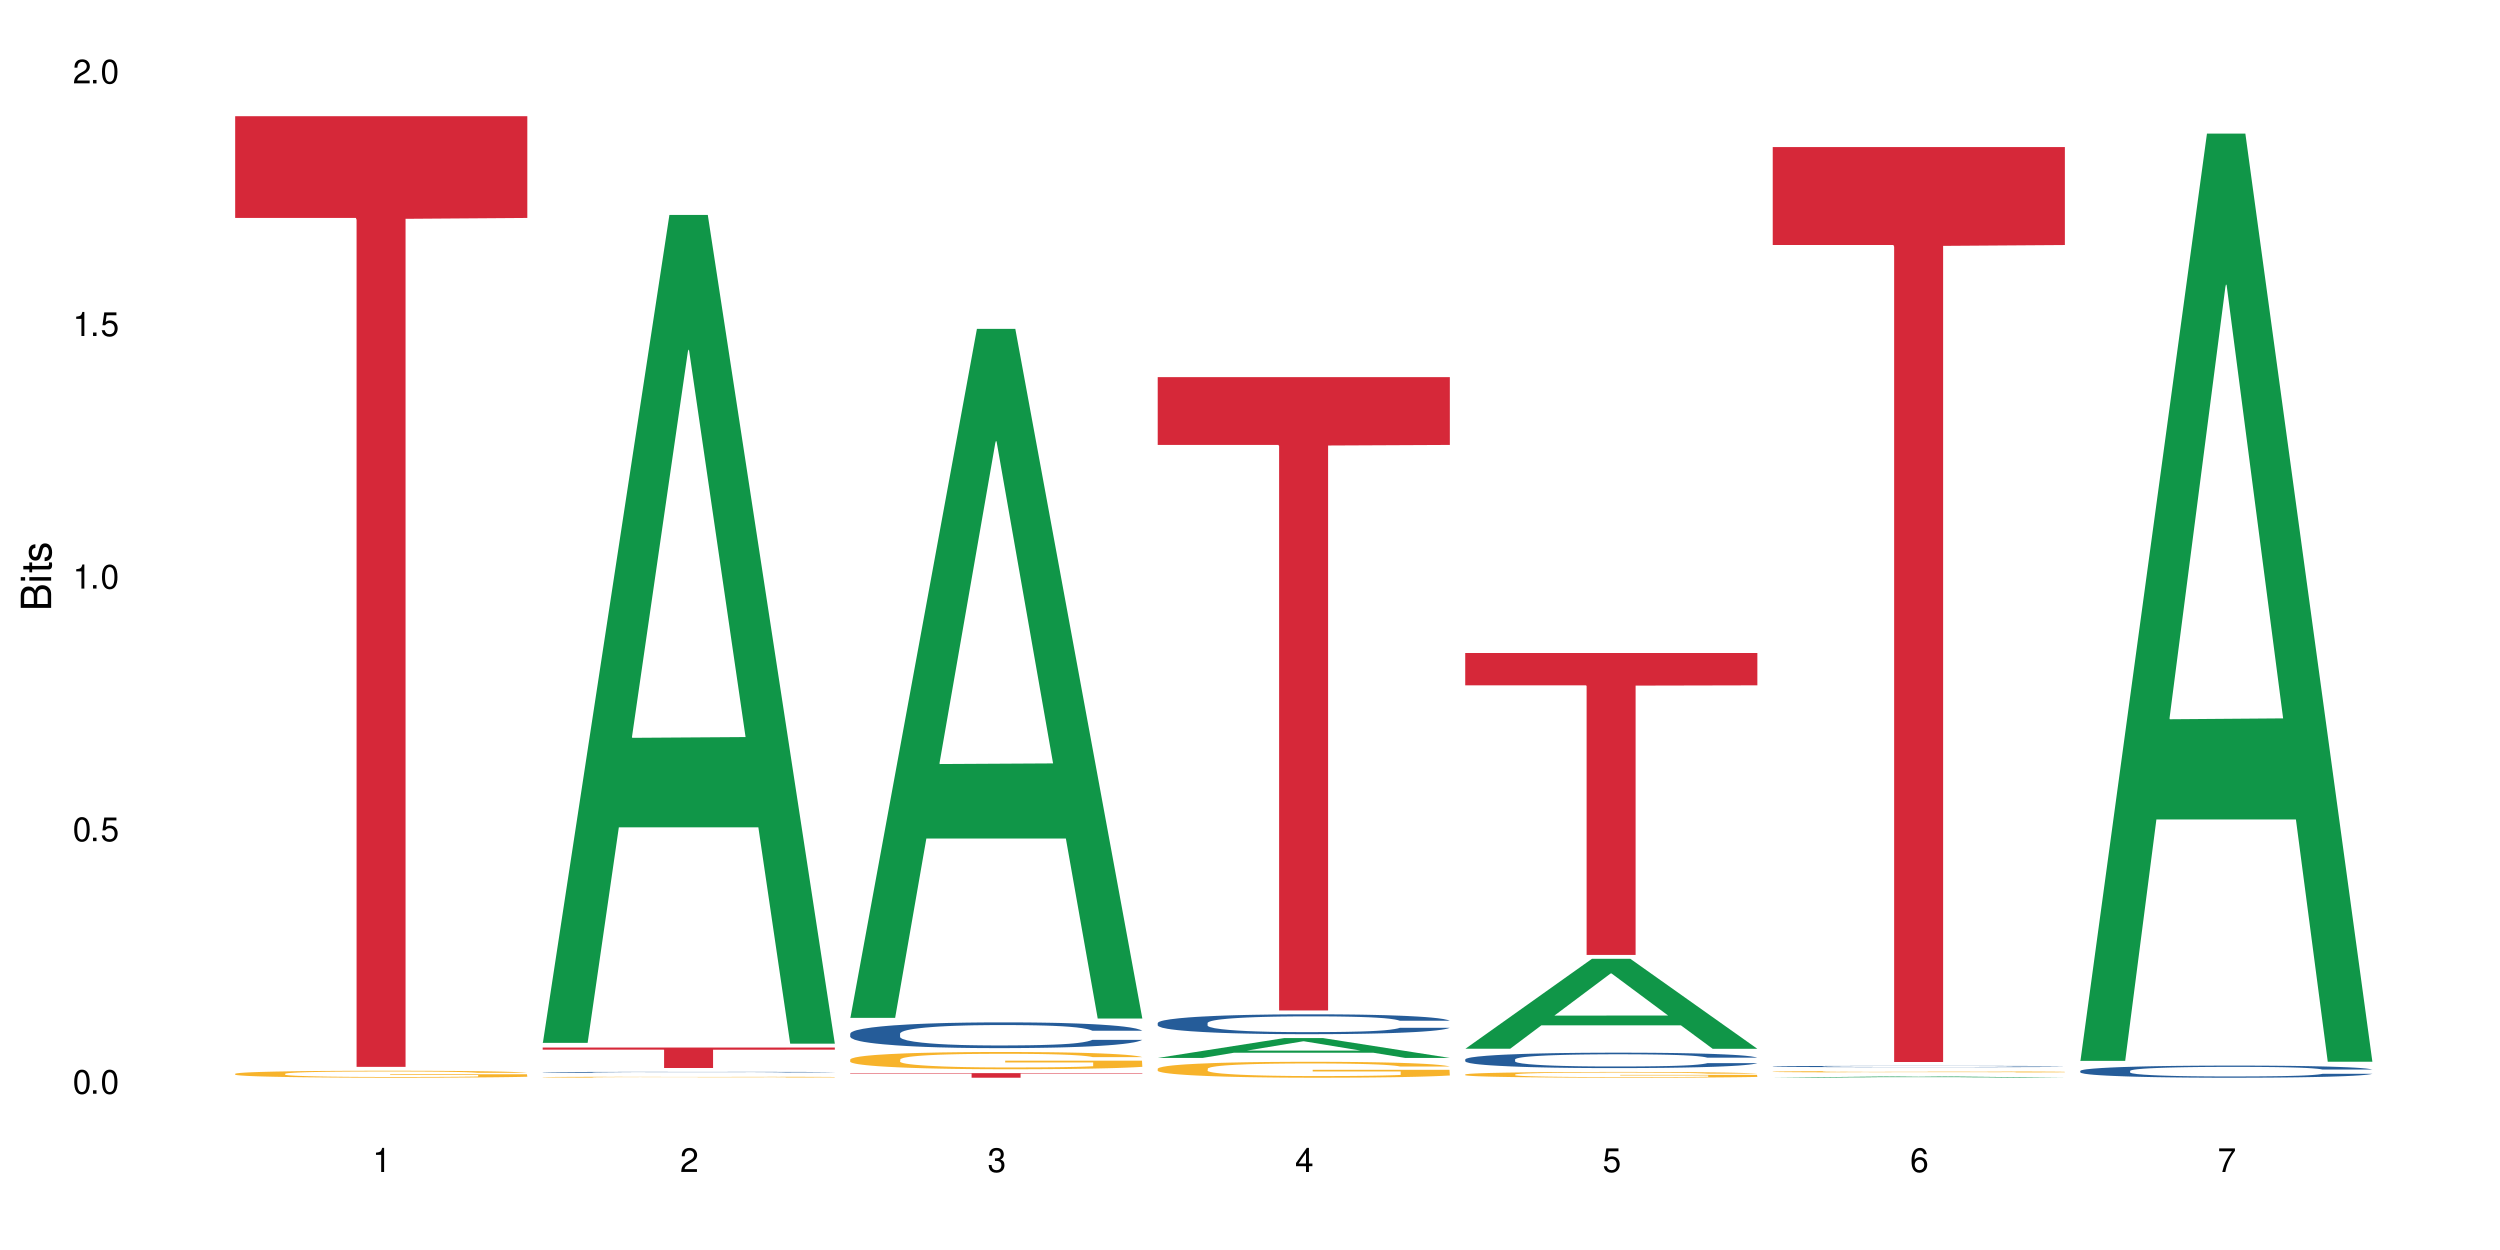 <?xml version="1.0" encoding="UTF-8"?>
<svg xmlns="http://www.w3.org/2000/svg" xmlns:xlink="http://www.w3.org/1999/xlink" width="720" height="360" viewBox="0 0 720 360">
<defs>
<g>
<g id="glyph-0-0">
</g>
<g id="glyph-0-1">
<path d="M 2.641 -6.938 C 2 -6.938 1.422 -6.656 1.078 -6.172 C 0.641 -5.562 0.406 -4.641 0.406 -3.359 C 0.406 -1.016 1.188 0.219 2.641 0.219 C 4.078 0.219 4.859 -1.016 4.859 -3.297 C 4.859 -4.641 4.656 -5.547 4.203 -6.172 C 3.844 -6.656 3.281 -6.938 2.641 -6.938 Z M 2.641 -6.188 C 3.547 -6.188 4 -5.25 4 -3.375 C 4 -1.406 3.562 -0.484 2.625 -0.484 C 1.734 -0.484 1.281 -1.438 1.281 -3.344 C 1.281 -5.25 1.734 -6.188 2.641 -6.188 Z M 2.641 -6.188 "/>
</g>
<g id="glyph-0-2">
<path d="M 1.828 -1 L 0.828 -1 L 0.828 0 L 1.828 0 Z M 1.828 -1 "/>
</g>
<g id="glyph-0-3">
<path d="M 4.562 -6.797 L 1.062 -6.797 L 0.547 -3.094 L 1.328 -3.094 C 1.719 -3.562 2.047 -3.734 2.578 -3.734 C 3.484 -3.734 4.062 -3.109 4.062 -2.094 C 4.062 -1.125 3.484 -0.531 2.578 -0.531 C 1.828 -0.531 1.375 -0.906 1.188 -1.672 L 0.328 -1.672 C 0.453 -1.109 0.547 -0.844 0.75 -0.594 C 1.125 -0.078 1.828 0.219 2.594 0.219 C 3.969 0.219 4.922 -0.781 4.922 -2.219 C 4.922 -3.562 4.031 -4.484 2.719 -4.484 C 2.25 -4.484 1.859 -4.359 1.469 -4.062 L 1.734 -5.969 L 4.562 -5.969 Z M 4.562 -6.797 "/>
</g>
<g id="glyph-0-4">
<path d="M 2.484 -4.938 L 2.484 0 L 3.328 0 L 3.328 -6.938 L 2.766 -6.938 C 2.469 -5.875 2.281 -5.734 0.984 -5.562 L 0.984 -4.938 Z M 2.484 -4.938 "/>
</g>
<g id="glyph-0-5">
<path d="M 4.859 -0.828 L 1.281 -0.828 C 1.359 -1.406 1.672 -1.781 2.5 -2.281 L 3.469 -2.828 C 4.406 -3.344 4.906 -4.062 4.906 -4.906 C 4.906 -5.484 4.672 -6.031 4.266 -6.406 C 3.859 -6.766 3.375 -6.938 2.719 -6.938 C 1.859 -6.938 1.219 -6.625 0.844 -6.031 C 0.609 -5.672 0.5 -5.234 0.484 -4.531 L 1.328 -4.531 C 1.359 -5.016 1.406 -5.281 1.531 -5.516 C 1.75 -5.938 2.188 -6.203 2.703 -6.203 C 3.469 -6.203 4.031 -5.641 4.031 -4.891 C 4.031 -4.344 3.719 -3.859 3.125 -3.516 L 2.234 -3 C 0.812 -2.172 0.406 -1.531 0.328 -0.016 L 4.859 -0.016 Z M 4.859 -0.828 "/>
</g>
<g id="glyph-0-6">
<path d="M 2.125 -3.188 L 2.578 -3.188 C 3.5 -3.188 3.984 -2.766 3.984 -1.922 C 3.984 -1.062 3.469 -0.531 2.594 -0.531 C 1.656 -0.531 1.203 -1 1.156 -2.016 L 0.312 -2.016 C 0.344 -1.453 0.438 -1.094 0.609 -0.781 C 0.953 -0.109 1.625 0.219 2.547 0.219 C 3.953 0.219 4.859 -0.625 4.859 -1.938 C 4.859 -2.828 4.516 -3.297 3.703 -3.594 C 4.344 -3.844 4.656 -4.328 4.656 -5.031 C 4.656 -6.219 3.875 -6.938 2.578 -6.938 C 1.203 -6.938 0.484 -6.172 0.453 -4.703 L 1.297 -4.703 C 1.312 -5.125 1.344 -5.359 1.453 -5.578 C 1.641 -5.969 2.062 -6.203 2.594 -6.203 C 3.344 -6.203 3.797 -5.75 3.797 -5 C 3.797 -4.516 3.609 -4.219 3.25 -4.047 C 3.016 -3.953 2.703 -3.922 2.125 -3.906 Z M 2.125 -3.188 "/>
</g>
<g id="glyph-0-7">
<path d="M 3.141 -1.672 L 3.141 0 L 3.984 0 L 3.984 -1.672 L 4.984 -1.672 L 4.984 -2.438 L 3.984 -2.438 L 3.984 -6.938 L 3.359 -6.938 L 0.266 -2.578 L 0.266 -1.672 Z M 3.141 -2.438 L 1 -2.438 L 3.141 -5.5 Z M 3.141 -2.438 "/>
</g>
<g id="glyph-0-8">
<path d="M 4.781 -5.125 C 4.609 -6.266 3.891 -6.938 2.844 -6.938 C 2.094 -6.938 1.422 -6.578 1.031 -5.953 C 0.594 -5.266 0.406 -4.422 0.406 -3.172 C 0.406 -2 0.578 -1.25 0.984 -0.641 C 1.359 -0.078 1.953 0.219 2.703 0.219 C 3.984 0.219 4.922 -0.75 4.922 -2.094 C 4.922 -3.375 4.062 -4.281 2.844 -4.281 C 2.172 -4.281 1.641 -4.031 1.281 -3.516 C 1.281 -5.234 1.828 -6.188 2.797 -6.188 C 3.391 -6.188 3.797 -5.797 3.938 -5.125 Z M 2.734 -3.531 C 3.547 -3.531 4.062 -2.953 4.062 -2.031 C 4.062 -1.156 3.484 -0.531 2.703 -0.531 C 1.922 -0.531 1.328 -1.188 1.328 -2.078 C 1.328 -2.938 1.906 -3.531 2.734 -3.531 Z M 2.734 -3.531 "/>
</g>
<g id="glyph-0-9">
<path d="M 4.984 -6.797 L 0.438 -6.797 L 0.438 -5.969 L 4.109 -5.969 C 2.5 -3.656 1.828 -2.234 1.328 0 L 2.219 0 C 2.594 -2.172 3.453 -4.047 4.984 -6.094 Z M 4.984 -6.797 "/>
</g>
<g id="glyph-1-0">
</g>
<g id="glyph-1-1">
<path d="M 0 -0.953 L 0 -4.891 C 0 -5.719 -0.234 -6.344 -0.734 -6.797 C -1.188 -7.234 -1.812 -7.469 -2.5 -7.469 C -3.547 -7.469 -4.188 -7 -4.625 -5.875 C -4.984 -6.688 -5.625 -7.094 -6.531 -7.094 C -7.172 -7.094 -7.734 -6.859 -8.141 -6.391 C -8.562 -5.922 -8.75 -5.344 -8.75 -4.5 L -8.75 -0.953 Z M -4.984 -2.062 L -7.766 -2.062 L -7.766 -4.219 C -7.766 -4.844 -7.688 -5.203 -7.453 -5.5 C -7.219 -5.812 -6.859 -5.969 -6.375 -5.969 C -5.891 -5.969 -5.531 -5.812 -5.297 -5.5 C -5.062 -5.203 -4.984 -4.844 -4.984 -4.219 Z M -0.984 -2.062 L -4 -2.062 L -4 -4.781 C -4 -5.766 -3.438 -6.359 -2.484 -6.359 C -1.547 -6.359 -0.984 -5.766 -0.984 -4.781 Z M -0.984 -2.062 "/>
</g>
<g id="glyph-1-2">
<path d="M -6.281 -1.797 L -6.281 -0.797 L 0 -0.797 L 0 -1.797 Z M -8.75 -1.797 L -8.75 -0.797 L -7.484 -0.797 L -7.484 -1.797 Z M -8.75 -1.797 "/>
</g>
<g id="glyph-1-3">
<path d="M -6.281 -3.047 L -6.281 -2.016 L -8.016 -2.016 L -8.016 -1.016 L -6.281 -1.016 L -6.281 -0.172 L -5.469 -0.172 L -5.469 -1.016 L -0.719 -1.016 C -0.078 -1.016 0.281 -1.453 0.281 -2.234 C 0.281 -2.5 0.25 -2.719 0.188 -3.047 L -0.641 -3.047 C -0.609 -2.906 -0.594 -2.766 -0.594 -2.562 C -0.594 -2.141 -0.719 -2.016 -1.156 -2.016 L -5.469 -2.016 L -5.469 -3.047 Z M -6.281 -3.047 "/>
</g>
<g id="glyph-1-4">
<path d="M -4.531 -5.25 C -5.766 -5.25 -6.469 -4.422 -6.469 -2.969 C -6.469 -1.516 -5.719 -0.562 -4.547 -0.562 C -3.562 -0.562 -3.094 -1.062 -2.734 -2.562 L -2.516 -3.484 C -2.344 -4.188 -2.094 -4.469 -1.641 -4.469 C -1.047 -4.469 -0.641 -3.875 -0.641 -3 C -0.641 -2.453 -0.797 -2 -1.062 -1.75 C -1.25 -1.594 -1.422 -1.531 -1.875 -1.469 L -1.875 -0.406 C -0.422 -0.453 0.281 -1.266 0.281 -2.922 C 0.281 -4.5 -0.5 -5.516 -1.719 -5.516 C -2.656 -5.516 -3.172 -4.984 -3.469 -3.734 L -3.703 -2.766 C -3.891 -1.953 -4.156 -1.609 -4.594 -1.609 C -5.188 -1.609 -5.547 -2.125 -5.547 -2.938 C -5.547 -3.75 -5.203 -4.172 -4.531 -4.203 Z M -4.531 -5.25 "/>
</g>
</g>
</defs>
<rect x="-72" y="-36" width="864" height="432" fill="rgb(100%, 100%, 100%)" fill-opacity="1"/>
<path fill-rule="nonzero" fill="rgb(96.863%, 70.196%, 16.863%)" fill-opacity="1" d="M 67.73 309.234 L 67.832 309.23 L 67.832 309.195 L 68.242 309.113 L 69.27 309 L 70.605 308.906 L 72.039 308.832 L 72.965 308.793 L 74.504 308.738 L 75.836 308.699 L 79.223 308.613 L 83.531 308.539 L 85.891 308.504 L 88.559 308.473 L 92.355 308.438 L 94.102 308.426 L 99.438 308.395 L 105.488 308.379 L 112.16 308.371 L 115.238 308.375 L 119.441 308.383 L 125.188 308.402 L 128.473 308.422 L 131.039 308.438 L 133.707 308.461 L 136.988 308.5 L 140.066 308.543 L 142.527 308.586 L 144.992 308.641 L 147.043 308.699 L 148.789 308.766 L 150.328 308.844 L 151.25 308.906 L 151.867 308.973 L 137.605 308.973 L 136.785 308.906 L 135.859 308.855 L 134.32 308.797 L 132.781 308.754 L 131.242 308.719 L 128.371 308.672 L 125.906 308.641 L 122.828 308.613 L 119.855 308.598 L 116.469 308.586 L 114.414 308.582 L 108.977 308.582 L 104.055 308.598 L 101.18 308.609 L 99.129 308.625 L 96.254 308.652 L 94.512 308.676 L 93.484 308.691 L 90.406 308.746 L 88.355 308.797 L 87.227 308.832 L 85.789 308.887 L 84.762 308.938 L 83.633 309.012 L 83.02 309.066 L 82.199 309.191 L 82.094 309.523 L 82.402 309.594 L 83.02 309.668 L 83.84 309.734 L 85.07 309.805 L 86.301 309.855 L 88.457 309.93 L 90.305 309.977 L 91.742 310.008 L 94.512 310.059 L 95.641 310.074 L 98.309 310.105 L 101.078 310.133 L 104.465 310.156 L 107.027 310.164 L 111.133 310.176 L 116.363 310.176 L 122.52 310.164 L 126.422 310.148 L 129.09 310.133 L 130.832 310.121 L 132.988 310.102 L 134.527 310.082 L 135.961 310.062 L 137.707 310.031 L 137.707 309.594 L 112.363 309.59 L 112.363 309.383 L 151.762 309.383 L 151.867 310.102 L 149.711 310.152 L 147.043 310.199 L 144.48 310.234 L 141.812 310.266 L 138.016 310.301 L 134.938 310.324 L 130.215 310.348 L 125.906 310.367 L 121.395 310.375 L 117.391 310.383 L 112.672 310.383 L 108.465 310.379 L 103.949 310.371 L 100.359 310.355 L 97.074 310.336 L 93.793 310.312 L 89.688 310.273 L 87.02 310.242 L 84.25 310.203 L 81.48 310.156 L 79.016 310.109 L 77.375 310.07 L 75.734 310.027 L 73.988 309.973 L 72.348 309.91 L 71.117 309.852 L 69.988 309.785 L 69.168 309.727 L 68.348 309.645 L 67.938 309.578 L 67.73 309.52 Z M 67.73 309.234 "/>
<path fill-rule="nonzero" fill="rgb(83.922%, 15.686%, 22.353%)" fill-opacity="1" d="M 67.73 33.457 L 151.867 33.457 L 151.867 62.766 L 116.801 63.023 L 116.801 307.262 L 102.695 307.262 L 102.695 63.281 L 102.488 62.766 L 67.73 62.766 Z M 67.73 33.457 "/>
<path fill-rule="nonzero" fill="rgb(6.275%, 58.824%, 28.235%)" fill-opacity="1" d="M 156.293 300.344 L 156.383 300.121 L 192.789 61.898 L 203.844 61.898 L 240.43 300.57 L 227.574 300.57 L 218.406 238.27 L 178.227 238.27 L 169.238 300.344 L 156.293 300.344 L 182.094 212.496 L 214.723 212.273 L 198.453 100.891 L 198.273 100.668 L 198.094 101.34 L 182.004 212.273 L 182.094 212.496 Z M 156.293 300.344 "/>
<path fill-rule="nonzero" fill="rgb(14.51%, 36.078%, 60%)" fill-opacity="1" d="M 156.293 308.816 L 156.398 308.816 L 156.398 308.812 L 156.703 308.801 L 157.422 308.789 L 158.141 308.781 L 159.988 308.766 L 162.555 308.75 L 165.223 308.738 L 167.172 308.73 L 168.914 308.727 L 172.918 308.715 L 175.48 308.711 L 178.25 308.707 L 181.637 308.703 L 184.102 308.699 L 189.641 308.695 L 193.746 308.691 L 207.902 308.691 L 210.879 308.695 L 214.164 308.695 L 216.934 308.699 L 221.754 308.703 L 226.066 308.711 L 228.016 308.715 L 231.094 308.723 L 233.453 308.73 L 235.094 308.738 L 236.941 308.75 L 238.582 308.762 L 239.812 308.773 L 240.43 308.785 L 226.066 308.785 L 225.348 308.773 L 224.527 308.766 L 221.449 308.75 L 219.293 308.742 L 217.344 308.734 L 214.676 308.73 L 212.316 308.727 L 209.855 308.727 L 207.492 308.723 L 195.797 308.723 L 191.797 308.727 L 189.641 308.727 L 186.562 308.73 L 184.406 308.734 L 181.844 308.738 L 180.098 308.742 L 177.945 308.75 L 176.406 308.758 L 174.66 308.766 L 173.633 308.773 L 172.711 308.781 L 171.891 308.789 L 171.273 308.797 L 170.863 308.809 L 170.66 308.816 L 170.66 308.859 L 170.863 308.867 L 171.379 308.879 L 172.711 308.895 L 174.66 308.91 L 176.918 308.918 L 179.074 308.93 L 180.305 308.93 L 181.945 308.938 L 184.512 308.941 L 188.203 308.945 L 190.359 308.949 L 193.641 308.949 L 197.027 308.953 L 201.543 308.953 L 205.543 308.949 L 208.211 308.949 L 210.98 308.945 L 214.777 308.941 L 217.137 308.938 L 219.191 308.934 L 220.73 308.93 L 221.754 308.926 L 223.293 308.914 L 224.527 308.906 L 225.449 308.898 L 226.066 308.887 L 240.43 308.887 L 239.812 308.898 L 238.891 308.91 L 237.969 308.918 L 236.531 308.926 L 234.891 308.934 L 232.527 308.945 L 230.578 308.949 L 228.016 308.957 L 225.656 308.961 L 223.09 308.965 L 219.293 308.973 L 216.832 308.973 L 214.164 308.977 L 210.98 308.98 L 191.18 308.98 L 186.973 308.977 L 181.738 308.973 L 177.945 308.969 L 174.969 308.965 L 172.402 308.957 L 169.531 308.949 L 165.836 308.938 L 163.578 308.93 L 162.039 308.922 L 160.297 308.914 L 159.066 308.902 L 157.629 308.887 L 156.602 308.871 L 156.293 308.855 Z M 156.293 308.816 "/>
<path fill-rule="nonzero" fill="rgb(96.863%, 70.196%, 16.863%)" fill-opacity="1" d="M 156.293 310.219 L 156.398 310.219 L 156.398 310.211 L 156.809 310.199 L 157.832 310.184 L 159.168 310.172 L 160.605 310.16 L 161.527 310.156 L 163.066 310.148 L 164.398 310.141 L 167.785 310.129 L 172.094 310.117 L 174.457 310.113 L 177.121 310.109 L 180.918 310.105 L 182.664 310.102 L 188 310.098 L 194.051 310.094 L 208.008 310.094 L 213.754 310.098 L 217.035 310.102 L 219.602 310.105 L 222.27 310.105 L 225.551 310.113 L 228.629 310.117 L 231.094 310.125 L 233.555 310.133 L 235.605 310.141 L 237.352 310.152 L 238.891 310.16 L 239.812 310.172 L 240.43 310.18 L 226.168 310.18 L 225.348 310.172 L 224.422 310.164 L 221.344 310.148 L 219.805 310.145 L 216.934 310.137 L 214.473 310.133 L 211.395 310.129 L 208.418 310.125 L 192.617 310.125 L 189.742 310.129 L 187.691 310.129 L 184.816 310.133 L 183.074 310.137 L 182.047 310.141 L 178.969 310.148 L 176.918 310.156 L 175.789 310.16 L 174.352 310.168 L 173.328 310.176 L 172.199 310.188 L 171.582 310.195 L 170.762 310.211 L 170.66 310.262 L 170.965 310.27 L 171.582 310.281 L 173.633 310.301 L 174.867 310.309 L 177.02 310.32 L 178.867 310.324 L 180.305 310.328 L 183.074 310.336 L 184.203 310.34 L 186.871 310.344 L 189.641 310.348 L 193.027 310.352 L 195.59 310.352 L 199.695 310.355 L 204.93 310.355 L 211.086 310.352 L 214.984 310.352 L 217.652 310.348 L 219.395 310.348 L 221.551 310.344 L 223.09 310.34 L 224.527 310.336 L 226.27 310.332 L 226.27 310.27 L 200.926 310.27 L 200.926 310.238 L 240.328 310.238 L 240.43 310.344 L 238.273 310.352 L 235.605 310.355 L 233.043 310.363 L 230.375 310.367 L 226.578 310.371 L 223.5 310.375 L 218.781 310.379 L 214.473 310.383 L 192.512 310.383 L 188.922 310.379 L 185.641 310.379 L 182.355 310.375 L 178.25 310.367 L 175.582 310.363 L 172.812 310.359 L 170.043 310.352 L 167.582 310.344 L 165.938 310.34 L 164.297 310.332 L 162.555 310.324 L 160.91 310.316 L 159.68 310.309 L 158.551 310.297 L 157.73 310.289 L 156.91 310.277 L 156.5 310.27 L 156.293 310.258 Z M 156.293 310.219 "/>
<path fill-rule="nonzero" fill="rgb(83.922%, 15.686%, 22.353%)" fill-opacity="1" d="M 156.293 301.68 L 240.43 301.68 L 240.43 302.312 L 205.363 302.316 L 205.363 307.578 L 191.258 307.578 L 191.258 302.324 L 191.051 302.312 L 156.293 302.312 Z M 156.293 301.68 "/>
<path fill-rule="nonzero" fill="rgb(6.275%, 58.824%, 28.235%)" fill-opacity="1" d="M 244.859 293.148 L 244.949 292.961 L 281.352 94.723 L 292.41 94.723 L 328.992 293.336 L 316.141 293.336 L 306.969 241.492 L 266.789 241.492 L 257.801 293.148 L 244.859 293.148 L 270.656 220.043 L 303.285 219.859 L 287.016 127.172 L 286.836 126.988 L 286.656 127.547 L 270.566 219.859 L 270.656 220.043 Z M 244.859 293.148 "/>
<path fill-rule="nonzero" fill="rgb(14.51%, 36.078%, 60%)" fill-opacity="1" d="M 244.859 297.672 L 244.961 297.664 L 244.961 297.504 L 245.27 297.246 L 245.988 296.922 L 246.703 296.695 L 248.551 296.297 L 251.117 295.91 L 253.785 295.613 L 255.734 295.438 L 257.477 295.301 L 261.48 295.051 L 264.043 294.922 L 266.816 294.805 L 270.199 294.691 L 272.664 294.621 L 278.203 294.516 L 282.309 294.469 L 285.488 294.445 L 292.363 294.445 L 296.469 294.473 L 299.441 294.508 L 302.727 294.562 L 305.496 294.621 L 310.32 294.773 L 314.629 294.961 L 316.578 295.07 L 319.656 295.281 L 322.016 295.484 L 323.656 295.66 L 325.504 295.91 L 327.145 296.215 L 328.379 296.562 L 328.992 296.852 L 314.629 296.852 L 313.91 296.582 L 313.09 296.371 L 311.551 296.094 L 310.012 295.898 L 307.855 295.699 L 305.906 295.57 L 303.238 295.441 L 300.879 295.363 L 298.418 295.301 L 296.059 295.262 L 291.543 295.219 L 286.309 295.219 L 284.359 295.234 L 280.359 295.285 L 278.203 295.336 L 275.125 295.43 L 272.973 295.516 L 270.406 295.652 L 268.66 295.77 L 266.508 295.945 L 264.969 296.102 L 263.223 296.324 L 262.199 296.492 L 261.273 296.684 L 260.453 296.906 L 259.84 297.145 L 259.426 297.395 L 259.223 297.637 L 259.223 298.688 L 259.426 298.934 L 259.941 299.219 L 261.273 299.629 L 263.223 299.988 L 265.48 300.273 L 267.637 300.477 L 268.867 300.57 L 270.508 300.68 L 273.074 300.816 L 276.77 300.953 L 278.922 301.004 L 282.207 301.059 L 285.59 301.086 L 290.105 301.086 L 294.109 301.059 L 296.773 301.027 L 299.547 300.973 L 303.344 300.855 L 305.703 300.75 L 307.754 300.621 L 309.293 300.492 L 310.32 300.383 L 311.859 300.172 L 313.09 299.941 L 314.012 299.703 L 314.629 299.473 L 328.992 299.473 L 328.379 299.746 L 327.453 300.008 L 326.531 300.207 L 325.094 300.441 L 323.453 300.652 L 321.094 300.891 L 319.145 301.047 L 316.578 301.215 L 314.219 301.344 L 311.652 301.461 L 307.855 301.594 L 305.395 301.664 L 302.727 301.723 L 299.547 301.777 L 295.543 301.824 L 291.234 301.852 L 287.234 301.859 L 282.926 301.848 L 279.742 301.82 L 275.535 301.758 L 270.305 301.637 L 266.508 301.508 L 263.531 301.379 L 260.965 301.242 L 258.094 301.059 L 254.398 300.762 L 252.145 300.531 L 250.605 300.34 L 248.859 300.078 L 247.629 299.84 L 246.191 299.461 L 245.164 298.98 L 244.859 298.605 Z M 244.859 297.672 "/>
<path fill-rule="nonzero" fill="rgb(96.863%, 70.196%, 16.863%)" fill-opacity="1" d="M 244.859 305.102 L 244.961 305.098 L 244.961 305.008 L 245.371 304.805 L 246.398 304.52 L 247.73 304.289 L 249.168 304.109 L 250.09 304.012 L 251.629 303.875 L 252.965 303.777 L 256.348 303.57 L 260.66 303.379 L 263.02 303.297 L 265.688 303.223 L 269.484 303.137 L 271.227 303.102 L 276.562 303.031 L 282.617 302.984 L 289.285 302.973 L 292.363 302.977 L 296.57 302.996 L 302.316 303.043 L 305.598 303.09 L 308.164 303.137 L 310.832 303.195 L 314.117 303.285 L 317.195 303.395 L 319.656 303.504 L 322.117 303.641 L 324.172 303.785 L 325.914 303.945 L 327.453 304.137 L 328.379 304.293 L 328.992 304.453 L 314.73 304.453 L 313.91 304.293 L 312.988 304.172 L 311.449 304.023 L 309.91 303.914 L 308.371 303.824 L 305.496 303.707 L 303.035 303.637 L 299.957 303.57 L 296.98 303.531 L 293.594 303.504 L 291.543 303.496 L 286.105 303.496 L 281.18 303.527 L 278.309 303.562 L 276.254 303.598 L 273.383 303.668 L 271.637 303.723 L 270.613 303.758 L 267.535 303.898 L 265.48 304.027 L 264.352 304.113 L 262.918 304.25 L 261.891 304.371 L 260.762 304.555 L 260.145 304.691 L 259.324 305 L 259.223 305.816 L 259.531 305.988 L 260.145 306.176 L 260.965 306.34 L 262.199 306.512 L 263.43 306.645 L 265.582 306.82 L 267.43 306.941 L 268.867 307.016 L 271.637 307.141 L 272.766 307.18 L 275.434 307.262 L 278.203 307.324 L 281.59 307.379 L 284.156 307.406 L 288.258 307.43 L 293.492 307.43 L 299.648 307.402 L 303.547 307.367 L 306.215 307.332 L 307.961 307.297 L 310.113 307.25 L 311.652 307.203 L 313.09 307.152 L 314.832 307.074 L 314.832 305.988 L 289.492 305.984 L 289.492 305.477 L 328.891 305.473 L 328.992 307.25 L 326.84 307.371 L 324.172 307.488 L 321.605 307.582 L 318.938 307.656 L 315.141 307.742 L 312.062 307.797 L 307.344 307.863 L 303.035 307.902 L 298.52 307.93 L 294.52 307.945 L 289.797 307.949 L 285.59 307.938 L 281.078 307.914 L 277.484 307.875 L 274.203 307.832 L 270.918 307.77 L 266.816 307.676 L 264.148 307.598 L 261.379 307.504 L 258.605 307.391 L 256.145 307.266 L 254.504 307.172 L 252.859 307.062 L 251.117 306.926 L 249.477 306.77 L 248.242 306.629 L 247.113 306.473 L 246.293 306.32 L 245.473 306.117 L 245.062 305.953 L 244.859 305.812 Z M 244.859 305.102 "/>
<path fill-rule="nonzero" fill="rgb(83.922%, 15.686%, 22.353%)" fill-opacity="1" d="M 244.859 309.062 L 328.992 309.062 L 328.992 309.203 L 293.93 309.203 L 293.93 310.383 L 279.82 310.383 L 279.82 309.203 L 244.859 309.203 Z M 244.859 309.062 "/>
<path fill-rule="nonzero" fill="rgb(6.275%, 58.824%, 28.235%)" fill-opacity="1" d="M 333.422 304.68 L 333.512 304.676 L 369.914 298.957 L 380.973 298.957 L 417.555 304.684 L 404.703 304.684 L 395.535 303.191 L 355.355 303.191 L 346.363 304.68 L 333.422 304.68 L 359.219 302.57 L 391.848 302.566 L 375.578 299.895 L 375.398 299.891 L 375.219 299.906 L 359.129 302.566 L 359.219 302.57 Z M 333.422 304.68 "/>
<path fill-rule="nonzero" fill="rgb(14.51%, 36.078%, 60%)" fill-opacity="1" d="M 333.422 294.613 L 333.523 294.605 L 333.523 294.48 L 333.832 294.281 L 334.551 294.031 L 335.27 293.859 L 337.113 293.551 L 339.68 293.25 L 342.348 293.02 L 344.297 292.883 L 346.043 292.781 L 350.043 292.586 L 352.609 292.484 L 355.379 292.398 L 358.766 292.309 L 361.227 292.258 L 366.766 292.172 L 370.871 292.137 L 374.051 292.121 L 380.926 292.121 L 385.031 292.141 L 388.008 292.168 L 391.289 292.207 L 394.059 292.258 L 398.883 292.371 L 403.191 292.52 L 405.141 292.602 L 408.219 292.766 L 410.578 292.922 L 412.223 293.059 L 414.066 293.25 L 415.711 293.484 L 416.941 293.754 L 417.555 293.977 L 403.191 293.977 L 402.473 293.77 L 401.652 293.605 L 400.113 293.391 L 398.574 293.238 L 396.422 293.09 L 394.469 292.988 L 391.805 292.891 L 389.441 292.828 L 386.98 292.781 L 384.621 292.746 L 380.105 292.715 L 374.875 292.715 L 372.922 292.727 L 368.922 292.77 L 366.766 292.805 L 363.688 292.879 L 361.535 292.945 L 358.969 293.051 L 357.227 293.141 L 355.07 293.277 L 353.531 293.398 L 351.789 293.57 L 350.762 293.699 L 349.836 293.848 L 349.016 294.02 L 348.402 294.203 L 347.992 294.398 L 347.785 294.586 L 347.785 295.398 L 347.992 295.586 L 348.504 295.805 L 349.836 296.125 L 351.789 296.402 L 354.043 296.621 L 356.199 296.777 L 357.43 296.852 L 359.07 296.938 L 361.637 297.039 L 365.332 297.145 L 367.484 297.188 L 370.77 297.23 L 374.156 297.25 L 378.668 297.25 L 382.672 297.23 L 385.34 297.203 L 388.109 297.16 L 391.906 297.07 L 394.266 296.988 L 396.316 296.887 L 397.855 296.789 L 398.883 296.707 L 400.422 296.543 L 401.652 296.363 L 402.578 296.184 L 403.191 296.004 L 417.555 296.004 L 416.941 296.215 L 416.016 296.418 L 415.094 296.57 L 413.656 296.754 L 412.016 296.914 L 409.656 297.098 L 407.707 297.219 L 405.141 297.348 L 402.781 297.449 L 400.215 297.539 L 396.422 297.641 L 393.957 297.695 L 391.289 297.742 L 388.109 297.785 L 384.109 297.82 L 379.797 297.84 L 375.797 297.848 L 371.488 297.836 L 368.305 297.816 L 364.102 297.77 L 358.867 297.672 L 355.07 297.574 L 352.094 297.477 L 349.531 297.371 L 346.656 297.23 L 342.965 297 L 340.707 296.82 L 339.168 296.676 L 337.422 296.469 L 336.191 296.285 L 334.754 295.992 L 333.73 295.621 L 333.422 295.332 Z M 333.422 294.613 "/>
<path fill-rule="nonzero" fill="rgb(96.863%, 70.196%, 16.863%)" fill-opacity="1" d="M 333.422 307.762 L 333.523 307.758 L 333.523 307.676 L 333.934 307.484 L 334.961 307.227 L 336.293 307.012 L 337.73 306.844 L 338.652 306.758 L 340.191 306.633 L 341.527 306.539 L 344.914 306.352 L 349.223 306.176 L 351.582 306.098 L 354.25 306.027 L 358.047 305.949 L 359.789 305.918 L 365.125 305.852 L 371.18 305.809 L 377.848 305.797 L 380.926 305.801 L 385.133 305.816 L 390.879 305.863 L 394.164 305.906 L 396.727 305.949 L 399.395 306.004 L 402.68 306.086 L 405.758 306.188 L 408.219 306.289 L 410.684 306.414 L 412.734 306.547 L 414.477 306.695 L 416.016 306.871 L 416.941 307.016 L 417.555 307.164 L 403.293 307.164 L 402.473 307.016 L 401.551 306.902 L 400.012 306.766 L 398.473 306.664 L 396.934 306.586 L 394.059 306.477 L 391.598 306.41 L 388.52 306.352 L 385.543 306.312 L 382.156 306.289 L 380.105 306.277 L 374.668 306.277 L 369.742 306.309 L 366.871 306.344 L 364.816 306.375 L 361.945 306.438 L 360.199 306.488 L 359.176 306.523 L 356.098 306.652 L 354.043 306.77 L 352.914 306.848 L 351.48 306.973 L 350.453 307.086 L 349.324 307.254 L 348.711 307.379 L 347.887 307.664 L 347.785 308.418 L 348.094 308.578 L 348.711 308.75 L 349.531 308.902 L 350.762 309.059 L 351.992 309.184 L 354.148 309.344 L 355.992 309.453 L 357.43 309.527 L 360.199 309.637 L 361.328 309.676 L 363.996 309.75 L 366.766 309.809 L 370.152 309.859 L 372.719 309.887 L 376.824 309.906 L 382.055 309.906 L 388.211 309.883 L 392.109 309.848 L 394.777 309.816 L 396.523 309.785 L 398.676 309.738 L 400.215 309.695 L 401.652 309.652 L 403.398 309.578 L 403.398 308.578 L 378.055 308.574 L 378.055 308.105 L 417.453 308.102 L 417.555 309.738 L 415.402 309.852 L 412.734 309.961 L 410.168 310.043 L 407.5 310.117 L 403.703 310.195 L 400.625 310.246 L 395.906 310.305 L 391.598 310.344 L 387.082 310.367 L 383.082 310.379 L 378.363 310.383 L 374.156 310.375 L 369.641 310.352 L 366.051 310.316 L 362.766 310.273 L 359.484 310.223 L 355.379 310.133 L 352.711 310.062 L 349.941 309.973 L 347.172 309.867 L 344.707 309.754 L 343.066 309.668 L 341.426 309.566 L 339.68 309.441 L 338.039 309.301 L 336.809 309.168 L 335.68 309.023 L 334.859 308.883 L 334.035 308.695 L 333.625 308.547 L 333.422 308.414 Z M 333.422 307.762 "/>
<path fill-rule="nonzero" fill="rgb(83.922%, 15.686%, 22.353%)" fill-opacity="1" d="M 333.422 108.613 L 417.555 108.613 L 417.555 128.137 L 382.492 128.309 L 382.492 291.008 L 368.383 291.008 L 368.383 128.48 L 368.18 128.137 L 333.422 128.137 Z M 333.422 108.613 "/>
<path fill-rule="nonzero" fill="rgb(6.275%, 58.824%, 28.235%)" fill-opacity="1" d="M 421.984 302.039 L 422.074 302.016 L 458.48 276.133 L 469.535 276.133 L 506.121 302.062 L 493.266 302.062 L 484.098 295.293 L 443.918 295.293 L 434.93 302.039 L 421.984 302.039 L 447.781 292.496 L 480.41 292.469 L 464.141 280.367 L 463.961 280.344 L 463.781 280.418 L 447.691 292.469 L 447.781 292.496 Z M 421.984 302.039 "/>
<path fill-rule="nonzero" fill="rgb(14.51%, 36.078%, 60%)" fill-opacity="1" d="M 421.984 305.105 L 422.086 305.102 L 422.086 305.004 L 422.395 304.852 L 423.113 304.656 L 423.832 304.52 L 425.68 304.281 L 428.242 304.051 L 430.91 303.871 L 432.859 303.766 L 434.605 303.688 L 438.605 303.535 L 441.172 303.461 L 443.941 303.391 L 447.328 303.32 L 449.789 303.281 L 455.332 303.215 L 459.434 303.188 L 462.617 303.176 L 469.488 303.176 L 473.594 303.191 L 476.57 303.211 L 479.852 303.246 L 482.625 303.281 L 487.445 303.371 L 491.754 303.484 L 493.703 303.547 L 496.781 303.676 L 499.145 303.797 L 500.785 303.902 L 502.633 304.051 L 504.273 304.234 L 505.504 304.441 L 506.121 304.613 L 491.754 304.613 L 491.035 304.453 L 490.215 304.328 L 488.676 304.16 L 487.137 304.043 L 484.984 303.926 L 483.035 303.848 L 480.367 303.77 L 478.008 303.723 L 475.543 303.688 L 473.184 303.66 L 468.668 303.637 L 463.438 303.637 L 461.488 303.645 L 457.484 303.68 L 455.332 303.707 L 452.254 303.762 L 450.098 303.816 L 447.531 303.898 L 445.789 303.965 L 443.633 304.07 L 442.094 304.164 L 440.352 304.297 L 439.324 304.398 L 438.402 304.512 L 437.582 304.648 L 436.965 304.789 L 436.555 304.938 L 436.348 305.086 L 436.348 305.715 L 436.555 305.859 L 437.066 306.031 L 438.402 306.277 L 440.352 306.492 L 442.609 306.66 L 444.762 306.785 L 445.992 306.84 L 447.637 306.906 L 450.199 306.984 L 453.895 307.066 L 456.051 307.102 L 459.332 307.133 L 462.719 307.148 L 467.234 307.148 L 471.234 307.133 L 473.902 307.113 L 476.672 307.078 L 480.469 307.012 L 482.828 306.945 L 484.879 306.867 L 486.418 306.793 L 487.445 306.727 L 488.984 306.602 L 490.215 306.465 L 491.141 306.32 L 491.754 306.184 L 506.121 306.184 L 505.504 306.344 L 504.582 306.504 L 503.656 306.621 L 502.223 306.762 L 500.578 306.891 L 498.219 307.031 L 496.27 307.125 L 493.703 307.227 L 491.344 307.301 L 488.781 307.371 L 484.984 307.453 L 482.52 307.492 L 479.852 307.531 L 476.672 307.562 L 472.672 307.59 L 468.363 307.605 L 464.359 307.609 L 460.051 307.602 L 456.871 307.586 L 452.664 307.551 L 447.43 307.477 L 443.633 307.398 L 440.66 307.324 L 438.094 307.242 L 435.219 307.133 L 431.527 306.953 L 429.27 306.816 L 427.73 306.703 L 425.984 306.543 L 424.754 306.402 L 423.32 306.176 L 422.293 305.887 L 421.984 305.664 Z M 421.984 305.105 "/>
<path fill-rule="nonzero" fill="rgb(96.863%, 70.196%, 16.863%)" fill-opacity="1" d="M 421.984 309.434 L 422.086 309.434 L 422.086 309.402 L 422.496 309.336 L 423.523 309.238 L 424.859 309.164 L 426.293 309.102 L 427.219 309.07 L 428.758 309.023 L 430.09 308.992 L 433.477 308.922 L 437.785 308.859 L 440.145 308.832 L 442.812 308.805 L 446.609 308.777 L 448.355 308.766 L 453.688 308.742 L 459.742 308.727 L 466.41 308.723 L 469.488 308.723 L 473.695 308.73 L 479.441 308.746 L 482.727 308.762 L 485.293 308.777 L 487.957 308.797 L 491.242 308.828 L 494.32 308.863 L 496.781 308.898 L 499.246 308.945 L 501.297 308.996 L 503.043 309.047 L 504.582 309.109 L 505.504 309.164 L 506.121 309.219 L 491.859 309.219 L 491.035 309.164 L 490.113 309.125 L 488.574 309.074 L 487.035 309.035 L 485.496 309.008 L 482.625 308.969 L 480.16 308.945 L 477.082 308.922 L 474.105 308.91 L 470.723 308.898 L 463.23 308.898 L 458.305 308.906 L 455.434 308.918 L 453.383 308.934 L 450.508 308.953 L 448.766 308.973 L 447.738 308.984 L 444.66 309.031 L 442.609 309.074 L 441.48 309.105 L 440.043 309.148 L 439.016 309.191 L 437.887 309.25 L 437.273 309.297 L 436.453 309.398 L 436.348 309.672 L 436.656 309.73 L 437.273 309.793 L 438.094 309.848 L 439.324 309.906 L 440.555 309.949 L 442.711 310.008 L 444.559 310.047 L 445.992 310.074 L 448.766 310.113 L 449.895 310.129 L 452.562 310.156 L 455.332 310.176 L 458.715 310.195 L 461.281 310.203 L 465.387 310.211 L 470.617 310.211 L 476.773 310.203 L 480.676 310.191 L 483.34 310.18 L 485.086 310.168 L 487.242 310.152 L 488.781 310.137 L 490.215 310.117 L 491.961 310.094 L 491.961 309.73 L 466.617 309.73 L 466.617 309.559 L 506.016 309.559 L 506.121 310.152 L 503.965 310.191 L 501.297 310.23 L 498.73 310.262 L 496.066 310.285 L 492.27 310.316 L 489.191 310.336 L 484.469 310.355 L 480.16 310.367 L 475.645 310.379 L 471.645 310.383 L 462.719 310.383 L 458.203 310.371 L 454.613 310.359 L 451.328 310.344 L 448.047 310.324 L 443.941 310.293 L 441.273 310.266 L 438.504 310.234 L 435.734 310.199 L 433.27 310.156 L 431.629 310.125 L 429.988 310.09 L 428.242 310.043 L 426.602 309.992 L 425.371 309.945 L 424.242 309.891 L 423.422 309.84 L 422.602 309.773 L 422.191 309.719 L 421.984 309.672 Z M 421.984 309.434 "/>
<path fill-rule="nonzero" fill="rgb(83.922%, 15.686%, 22.353%)" fill-opacity="1" d="M 421.984 188.07 L 506.121 188.07 L 506.121 197.375 L 471.055 197.457 L 471.055 275.02 L 456.945 275.02 L 456.945 197.539 L 456.742 197.375 L 421.984 197.375 Z M 421.984 188.07 "/>
<path fill-rule="nonzero" fill="rgb(6.275%, 58.824%, 28.235%)" fill-opacity="1" d="M 510.547 310.383 L 510.637 310.383 L 547.043 309.984 L 558.098 309.984 L 594.684 310.383 L 581.828 310.383 L 572.66 310.281 L 532.48 310.281 L 523.492 310.383 L 510.547 310.383 L 536.348 310.238 L 568.977 310.234 L 552.707 310.051 L 552.348 310.051 L 536.258 310.234 L 536.348 310.238 Z M 510.547 310.383 "/>
<path fill-rule="nonzero" fill="rgb(14.51%, 36.078%, 60%)" fill-opacity="1" d="M 510.547 307.133 L 510.652 307.133 L 510.652 307.125 L 510.957 307.109 L 511.676 307.094 L 512.395 307.082 L 514.242 307.059 L 516.809 307.039 L 519.473 307.023 L 521.426 307.016 L 523.168 307.008 L 527.168 306.992 L 529.734 306.984 L 532.504 306.98 L 535.891 306.973 L 538.355 306.969 L 543.895 306.965 L 548 306.961 L 562.156 306.961 L 565.133 306.965 L 568.418 306.965 L 571.188 306.969 L 576.008 306.977 L 580.32 306.988 L 582.27 306.992 L 585.348 307.004 L 587.707 307.016 L 589.348 307.027 L 591.195 307.039 L 592.836 307.055 L 594.066 307.074 L 594.684 307.09 L 580.32 307.09 L 579.602 307.074 L 578.781 307.062 L 575.703 307.039 L 573.547 307.027 L 571.598 307.02 L 568.93 307.016 L 566.57 307.008 L 564.105 307.008 L 561.746 307.004 L 546.051 307.004 L 543.895 307.008 L 540.816 307.012 L 538.66 307.02 L 536.098 307.027 L 534.352 307.031 L 532.199 307.043 L 530.66 307.051 L 528.914 307.062 L 527.887 307.07 L 526.965 307.082 L 526.145 307.094 L 525.527 307.105 L 525.117 307.121 L 524.914 307.133 L 524.914 307.188 L 525.117 307.203 L 525.629 307.219 L 526.965 307.238 L 528.914 307.258 L 531.172 307.273 L 533.324 307.285 L 534.559 307.289 L 536.199 307.297 L 538.766 307.305 L 542.457 307.312 L 544.613 307.312 L 547.895 307.316 L 551.281 307.32 L 555.797 307.32 L 559.797 307.316 L 562.465 307.316 L 565.234 307.312 L 569.031 307.305 L 571.391 307.301 L 573.445 307.293 L 574.984 307.285 L 576.008 307.281 L 577.547 307.27 L 578.781 307.258 L 579.703 307.242 L 580.32 307.23 L 594.684 307.23 L 594.066 307.246 L 593.145 307.262 L 592.223 307.27 L 590.785 307.285 L 589.145 307.297 L 586.781 307.309 L 584.832 307.316 L 582.27 307.324 L 579.91 307.332 L 577.344 307.34 L 573.547 307.348 L 571.086 307.348 L 568.418 307.352 L 565.234 307.355 L 561.234 307.359 L 545.434 307.359 L 541.227 307.355 L 535.992 307.348 L 532.199 307.34 L 529.223 307.336 L 526.656 307.328 L 523.785 307.316 L 520.09 307.301 L 517.832 307.289 L 516.293 307.277 L 514.551 307.266 L 513.316 307.25 L 511.883 307.23 L 510.855 307.203 L 510.547 307.184 Z M 510.547 307.133 "/>
<path fill-rule="nonzero" fill="rgb(96.863%, 70.196%, 16.863%)" fill-opacity="1" d="M 510.547 308.645 L 510.652 308.645 L 510.652 308.637 L 511.062 308.621 L 512.086 308.598 L 513.422 308.578 L 514.855 308.562 L 515.781 308.555 L 517.32 308.547 L 518.652 308.535 L 522.039 308.52 L 526.348 308.504 L 528.707 308.5 L 531.375 308.492 L 535.172 308.484 L 536.918 308.484 L 542.254 308.477 L 548.305 308.473 L 562.262 308.473 L 568.008 308.477 L 571.289 308.48 L 573.855 308.484 L 576.523 308.492 L 579.805 308.496 L 582.883 308.508 L 585.348 308.516 L 587.809 308.527 L 589.859 308.539 L 591.605 308.551 L 593.145 308.566 L 594.066 308.578 L 594.684 308.59 L 580.422 308.59 L 579.602 308.578 L 578.676 308.57 L 575.598 308.547 L 574.059 308.539 L 571.188 308.531 L 568.723 308.527 L 565.645 308.52 L 562.672 308.516 L 546.871 308.516 L 543.996 308.52 L 541.945 308.523 L 539.07 308.527 L 537.328 308.531 L 536.301 308.535 L 533.223 308.547 L 531.172 308.559 L 530.043 308.562 L 528.605 308.574 L 527.582 308.586 L 526.453 308.598 L 525.836 308.609 L 525.016 308.637 L 524.914 308.699 L 525.219 308.715 L 525.836 308.73 L 526.656 308.742 L 527.887 308.758 L 529.121 308.766 L 531.273 308.781 L 533.121 308.793 L 534.559 308.797 L 537.328 308.809 L 538.457 308.809 L 541.125 308.816 L 543.895 308.82 L 547.281 308.828 L 549.844 308.828 L 553.949 308.832 L 559.184 308.832 L 565.34 308.828 L 569.238 308.824 L 571.906 308.824 L 573.648 308.82 L 575.805 308.816 L 577.344 308.812 L 578.781 308.809 L 580.523 308.801 L 580.523 308.715 L 555.18 308.715 L 555.18 308.672 L 594.582 308.672 L 594.684 308.816 L 592.527 308.824 L 589.859 308.836 L 587.297 308.844 L 584.629 308.848 L 580.832 308.855 L 577.754 308.859 L 573.035 308.867 L 568.723 308.867 L 564.211 308.871 L 546.766 308.871 L 543.176 308.867 L 539.895 308.863 L 536.609 308.859 L 532.504 308.852 L 529.836 308.844 L 524.297 308.828 L 521.836 308.816 L 520.191 308.809 L 518.551 308.801 L 516.809 308.789 L 515.164 308.777 L 513.934 308.766 L 512.805 308.754 L 511.984 308.742 L 511.164 308.727 L 510.754 308.711 L 510.547 308.699 Z M 510.547 308.645 "/>
<path fill-rule="nonzero" fill="rgb(83.922%, 15.686%, 22.353%)" fill-opacity="1" d="M 510.547 42.363 L 594.684 42.363 L 594.684 70.566 L 559.617 70.816 L 559.617 305.848 L 545.512 305.848 L 545.512 71.062 L 545.305 70.566 L 510.547 70.566 Z M 510.547 42.363 "/>
<path fill-rule="nonzero" fill="rgb(6.275%, 58.824%, 28.235%)" fill-opacity="1" d="M 599.113 305.531 L 599.203 305.281 L 635.605 38.477 L 646.664 38.477 L 683.246 305.781 L 670.395 305.781 L 661.223 236.008 L 621.043 236.008 L 612.055 305.531 L 599.113 305.531 L 624.91 207.145 L 657.539 206.891 L 641.27 82.148 L 641.09 81.898 L 640.91 82.652 L 624.82 206.891 L 624.91 207.145 Z M 599.113 305.531 "/>
<path fill-rule="nonzero" fill="rgb(14.51%, 36.078%, 60%)" fill-opacity="1" d="M 599.113 308.414 L 599.215 308.41 L 599.215 308.332 L 599.523 308.211 L 600.238 308.059 L 600.957 307.953 L 602.805 307.766 L 605.371 307.582 L 608.039 307.445 L 609.988 307.359 L 611.73 307.297 L 615.734 307.18 L 618.297 307.117 L 621.07 307.062 L 624.453 307.008 L 626.918 306.977 L 632.457 306.926 L 636.562 306.906 L 639.742 306.895 L 646.617 306.895 L 650.723 306.906 L 653.695 306.922 L 656.98 306.949 L 659.75 306.977 L 664.574 307.047 L 668.883 307.137 L 670.832 307.188 L 673.91 307.289 L 676.27 307.383 L 677.91 307.465 L 679.758 307.582 L 681.398 307.727 L 682.633 307.891 L 683.246 308.027 L 668.883 308.027 L 668.164 307.898 L 667.344 307.801 L 665.805 307.672 L 664.266 307.578 L 662.109 307.484 L 660.16 307.426 L 657.492 307.363 L 655.133 307.324 L 652.672 307.297 L 650.312 307.277 L 645.797 307.258 L 640.562 307.258 L 638.613 307.266 L 634.613 307.289 L 632.457 307.312 L 629.379 307.355 L 627.227 307.398 L 624.66 307.461 L 622.914 307.516 L 620.762 307.602 L 619.223 307.672 L 617.477 307.777 L 616.453 307.859 L 615.527 307.949 L 614.707 308.051 L 614.09 308.164 L 613.68 308.281 L 613.477 308.398 L 613.477 308.891 L 613.68 309.008 L 614.195 309.141 L 615.527 309.336 L 617.477 309.504 L 619.734 309.637 L 621.891 309.734 L 623.121 309.777 L 624.762 309.828 L 627.328 309.895 L 631.02 309.957 L 633.176 309.98 L 636.461 310.008 L 639.844 310.02 L 644.359 310.02 L 648.359 310.008 L 651.027 309.992 L 653.801 309.965 L 657.594 309.914 L 659.957 309.859 L 662.008 309.801 L 663.547 309.738 L 664.574 309.688 L 666.113 309.59 L 667.344 309.48 L 668.266 309.371 L 668.883 309.262 L 683.246 309.262 L 682.633 309.391 L 681.707 309.512 L 680.785 309.605 L 679.348 309.719 L 677.707 309.816 L 675.348 309.93 L 673.398 310 L 670.832 310.082 L 668.473 310.141 L 665.906 310.195 L 662.109 310.262 L 659.648 310.293 L 656.98 310.32 L 653.801 310.348 L 649.797 310.367 L 645.488 310.383 L 641.488 310.383 L 637.176 310.379 L 633.996 310.363 L 629.789 310.336 L 624.559 310.277 L 620.762 310.219 L 617.785 310.156 L 615.219 310.094 L 612.348 310.008 L 608.652 309.867 L 606.395 309.758 L 604.855 309.668 L 603.113 309.547 L 601.883 309.434 L 600.445 309.254 L 599.418 309.027 L 599.113 308.852 Z M 599.113 308.414 "/>
<g fill="rgb(0%, 0%, 0%)" fill-opacity="1">
<use xlink:href="#glyph-0-1" x="20.965" y="314.993"/>
<use xlink:href="#glyph-0-2" x="25.965" y="314.993"/>
<use xlink:href="#glyph-0-1" x="28.965" y="314.993"/>
</g>
<g fill="rgb(0%, 0%, 0%)" fill-opacity="1">
<use xlink:href="#glyph-0-1" x="20.965" y="242.251"/>
<use xlink:href="#glyph-0-2" x="25.965" y="242.251"/>
<use xlink:href="#glyph-0-3" x="28.965" y="242.251"/>
</g>
<g fill="rgb(0%, 0%, 0%)" fill-opacity="1">
<use xlink:href="#glyph-0-4" x="20.965" y="169.509"/>
<use xlink:href="#glyph-0-2" x="25.965" y="169.509"/>
<use xlink:href="#glyph-0-1" x="28.965" y="169.509"/>
</g>
<g fill="rgb(0%, 0%, 0%)" fill-opacity="1">
<use xlink:href="#glyph-0-4" x="20.965" y="96.767"/>
<use xlink:href="#glyph-0-2" x="25.965" y="96.767"/>
<use xlink:href="#glyph-0-3" x="28.965" y="96.767"/>
</g>
<g fill="rgb(0%, 0%, 0%)" fill-opacity="1">
<use xlink:href="#glyph-0-5" x="20.965" y="24.024"/>
<use xlink:href="#glyph-0-2" x="25.965" y="24.024"/>
<use xlink:href="#glyph-0-1" x="28.965" y="24.024"/>
</g>
<g fill="rgb(0%, 0%, 0%)" fill-opacity="1">
<use xlink:href="#glyph-0-4" x="107.297" y="337.532"/>
</g>
<g fill="rgb(0%, 0%, 0%)" fill-opacity="1">
<use xlink:href="#glyph-0-5" x="195.863" y="337.532"/>
</g>
<g fill="rgb(0%, 0%, 0%)" fill-opacity="1">
<use xlink:href="#glyph-0-6" x="284.426" y="337.532"/>
</g>
<g fill="rgb(0%, 0%, 0%)" fill-opacity="1">
<use xlink:href="#glyph-0-7" x="372.988" y="337.532"/>
</g>
<g fill="rgb(0%, 0%, 0%)" fill-opacity="1">
<use xlink:href="#glyph-0-3" x="461.551" y="337.532"/>
</g>
<g fill="rgb(0%, 0%, 0%)" fill-opacity="1">
<use xlink:href="#glyph-0-8" x="550.117" y="337.532"/>
</g>
<g fill="rgb(0%, 0%, 0%)" fill-opacity="1">
<use xlink:href="#glyph-0-9" x="638.68" y="337.532"/>
</g>
<g fill="rgb(0%, 0%, 0%)" fill-opacity="1">
<use xlink:href="#glyph-1-1" x="14.725" y="176.012"/>
<use xlink:href="#glyph-1-2" x="14.725" y="168.012"/>
<use xlink:href="#glyph-1-3" x="14.725" y="165.012"/>
<use xlink:href="#glyph-1-4" x="14.725" y="162.012"/>
</g>
</svg>
